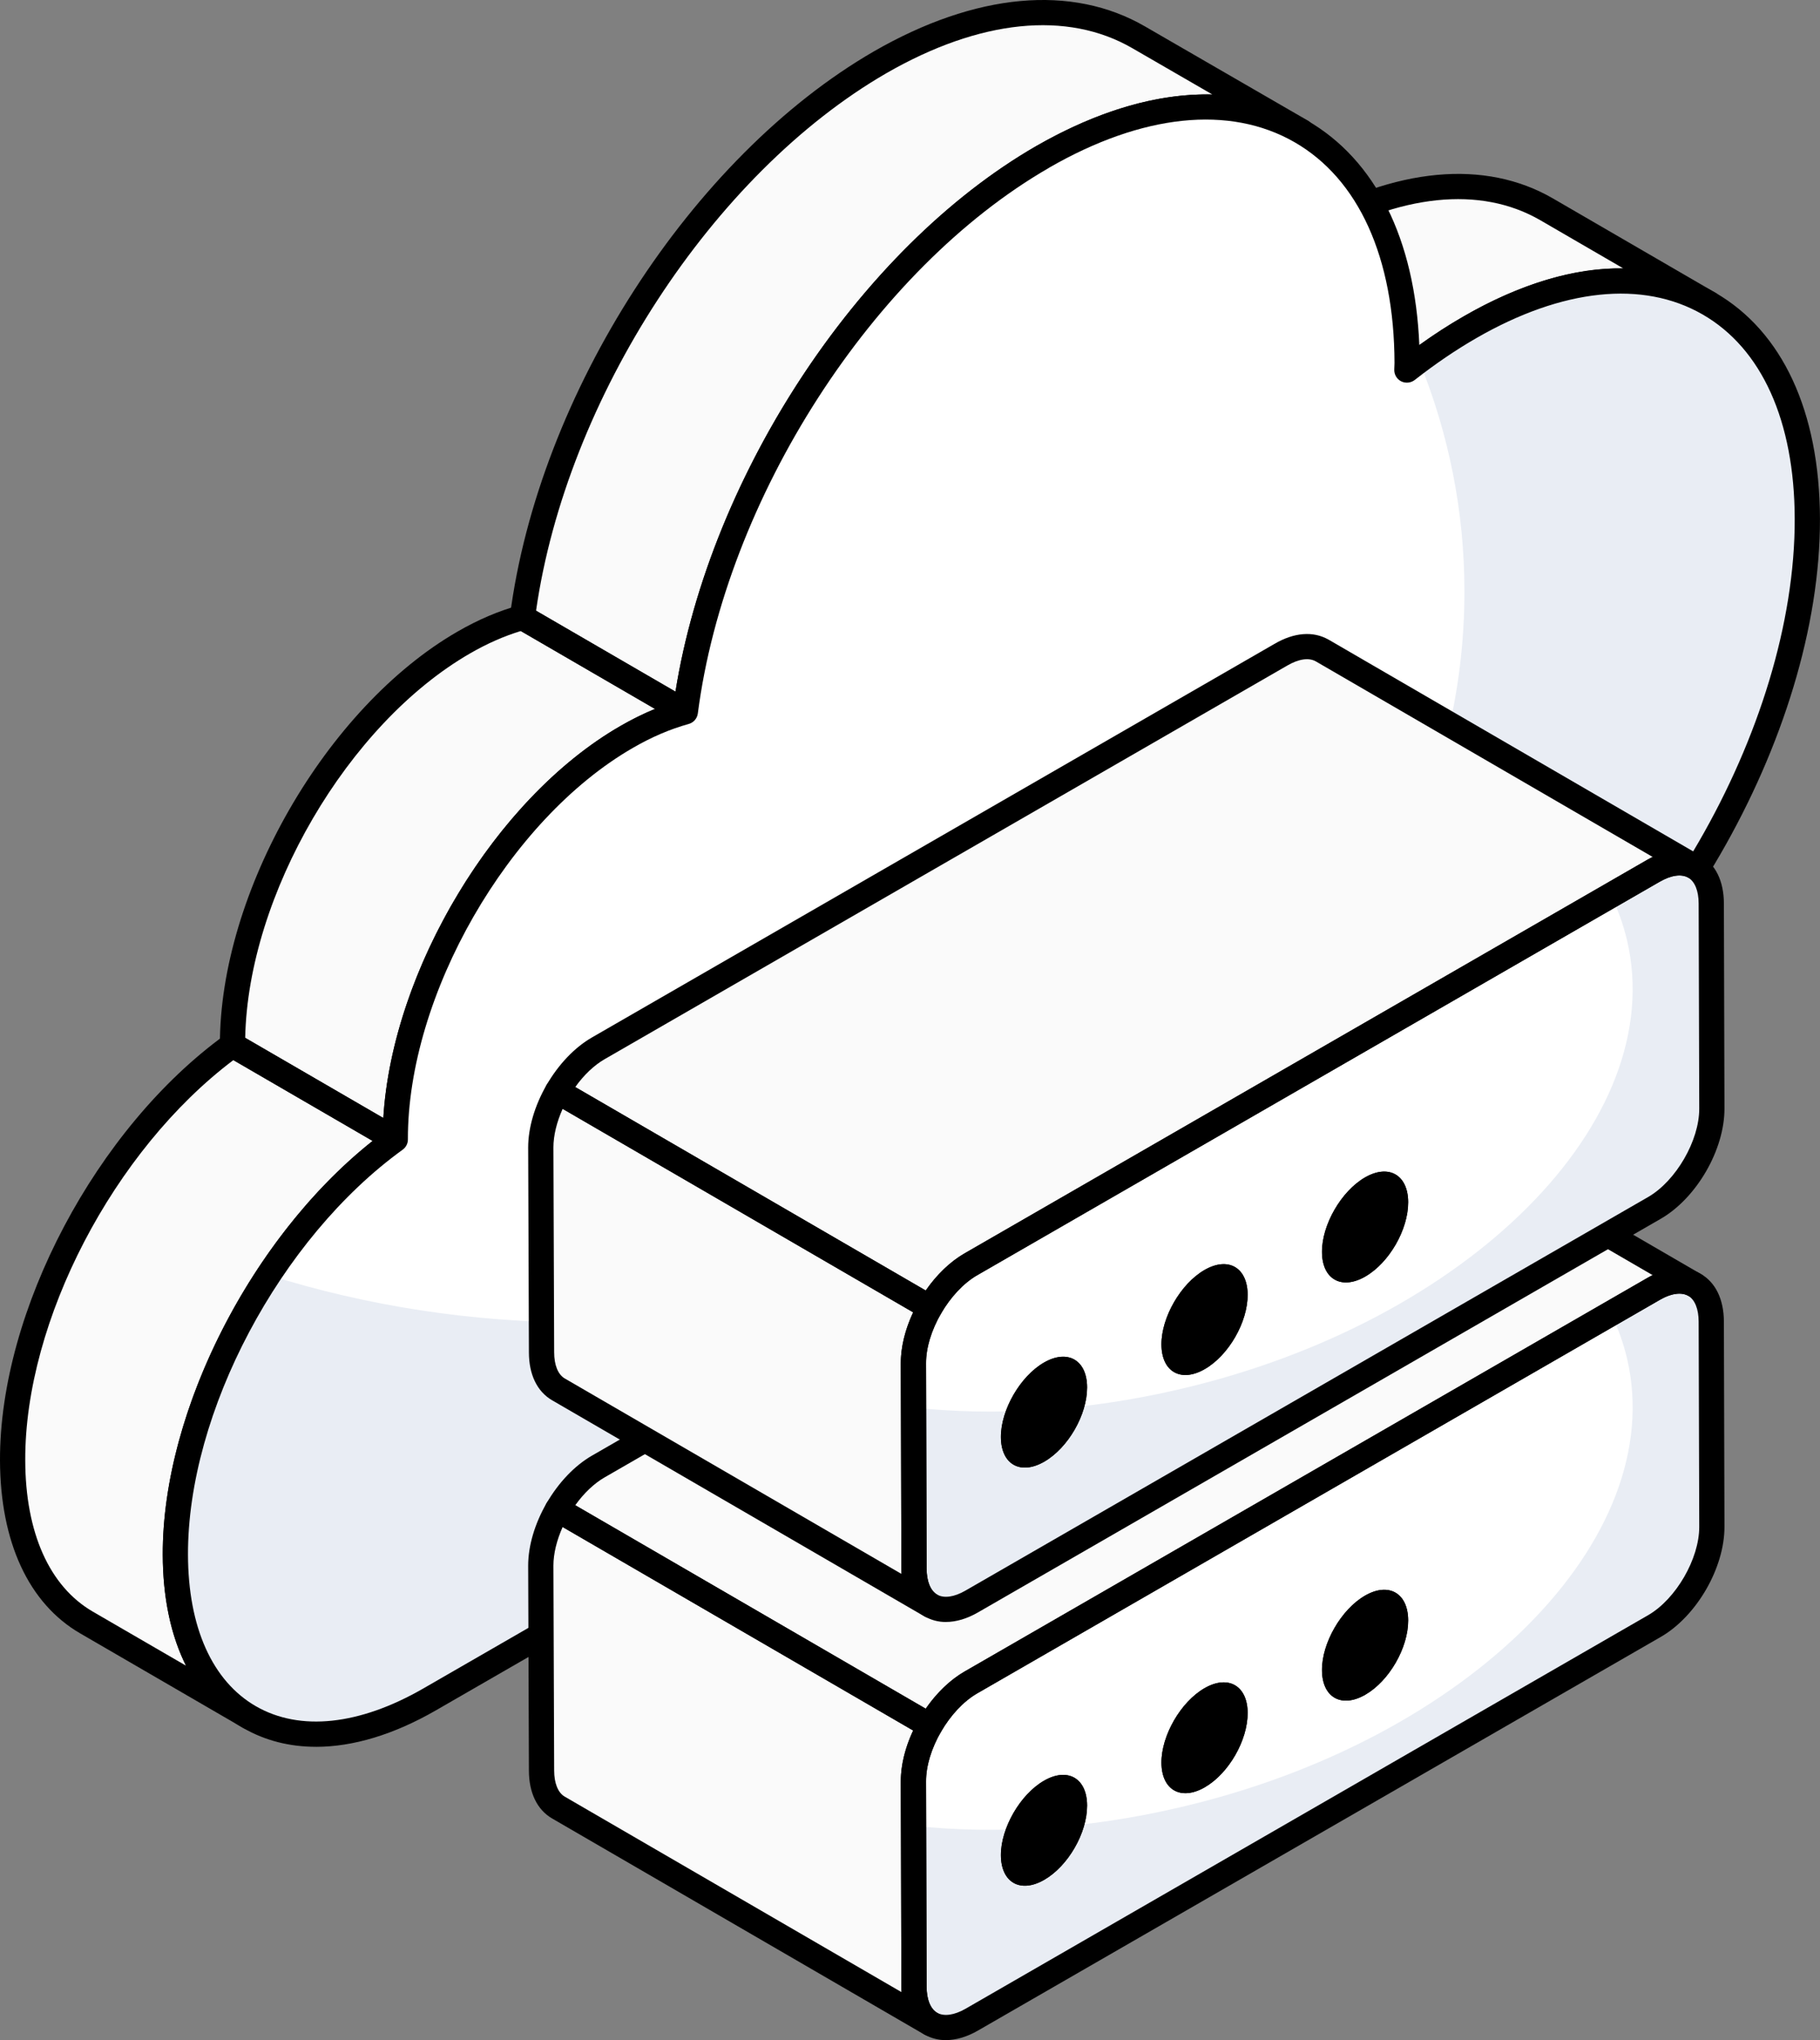 <svg width="83" height="93" viewBox="0 0 83 93" fill="none" xmlns="http://www.w3.org/2000/svg">
<rect x="0" y="0" width="83" height="93" fill="#808080" stroke="none"/>
<g clip-path="url(#clip0_150_2582)">
<path d="M70.536 9.545L77.96 13.852C75.168 12.233 71.301 12.462 67.042 14.917C66.056 15.486 65.103 16.138 64.162 16.874L56.739 12.567C57.679 11.831 58.632 11.179 59.618 10.61C63.878 8.155 67.744 7.926 70.536 9.545Z" fill="#FAFAFA"/>
<path d="M59.36 5.996C56.34 4.244 52.162 4.506 47.545 7.152C39.329 11.884 32.517 22.68 31.252 32.458L23.827 28.148C25.091 18.369 31.921 7.59 40.136 2.842C44.736 0.195 48.914 -0.049 51.934 1.702L59.36 5.996Z" fill="#FAFAFA"/>
<path d="M11.37 78.268L3.946 73.961C1.873 72.759 0.585 70.204 0.576 66.566C0.557 59.842 4.945 51.724 10.603 47.639L18.027 51.946C12.369 56.032 7.98 64.149 7.999 70.873C8.009 74.511 9.298 77.067 11.37 78.268Z" fill="#FAFAFA"/>
<path d="M18.027 51.946L10.603 47.639C10.584 40.826 15.309 32.656 21.149 29.289C22.079 28.752 22.965 28.383 23.829 28.144L31.252 32.451C30.388 32.691 29.503 33.061 28.573 33.596C22.733 36.961 18.008 45.131 18.027 51.946Z" fill="#FAFAFA"/>
<path d="M64.16 17.446C64.062 17.446 63.961 17.422 63.872 17.369L56.448 13.062C56.285 12.967 56.177 12.796 56.163 12.605C56.15 12.413 56.232 12.231 56.382 12.114C57.369 11.342 58.334 10.686 59.329 10.112C63.642 7.626 67.725 7.249 70.825 9.048L78.248 13.355C78.522 13.514 78.617 13.865 78.455 14.14C78.296 14.413 77.943 14.508 77.669 14.347L77.663 14.343C74.936 12.766 71.265 13.145 67.328 15.412C66.381 15.958 65.46 16.584 64.516 17.323C64.411 17.404 64.286 17.444 64.16 17.444V17.446ZM57.772 12.502L64.117 16.182C64.998 15.511 65.864 14.932 66.755 14.419C69.313 12.944 71.816 12.188 74.03 12.235L70.247 10.04C67.516 8.457 63.845 8.836 59.907 11.107C59.189 11.522 58.484 11.983 57.774 12.502H57.772Z" fill="black"/>
<path d="M31.252 33.033C31.154 33.033 31.053 33.006 30.964 32.955L23.538 28.644C23.339 28.529 23.228 28.303 23.257 28.074C24.564 17.968 31.541 7.147 39.848 2.345C44.489 -0.326 48.884 -0.73 52.223 1.208L59.623 5.486C59.623 5.486 59.642 5.498 59.65 5.501C59.924 5.661 60.019 6.011 59.857 6.286C59.698 6.561 59.342 6.654 59.073 6.495C59.073 6.495 59.071 6.493 59.069 6.493L59.058 6.485C56.106 4.785 52.12 5.196 47.834 7.651C39.827 12.263 33.094 22.728 31.824 32.532C31.799 32.724 31.681 32.889 31.509 32.974C31.429 33.014 31.341 33.033 31.254 33.033H31.252ZM24.448 27.844L30.804 31.535C32.384 21.655 39.194 11.299 47.256 6.656C50.094 5.031 52.847 4.248 55.286 4.305L51.643 2.199C48.675 0.478 44.691 0.882 40.421 3.338C32.502 7.917 25.832 18.172 24.446 27.842L24.448 27.844Z" fill="black"/>
<path d="M11.37 78.843C11.271 78.843 11.173 78.818 11.082 78.765L3.658 74.458C1.31 73.097 0.011 70.295 6.10556e-05 66.568C-0.019 59.751 4.395 51.414 10.267 47.173C10.451 47.038 10.696 47.029 10.893 47.143L18.317 51.45C18.486 51.546 18.593 51.723 18.602 51.918C18.612 52.111 18.522 52.297 18.365 52.413C12.764 56.456 8.556 64.392 8.575 70.873C8.582 74.17 9.676 76.619 11.651 77.77L11.659 77.774C11.932 77.933 12.027 78.284 11.866 78.558C11.759 78.74 11.568 78.843 11.368 78.843H11.37ZM10.641 48.326C5.19 52.432 1.13 60.2 1.151 66.566C1.159 69.868 2.254 72.318 4.235 73.467L8.484 75.931C7.794 74.555 7.429 72.843 7.424 70.875C7.405 64.331 11.471 56.386 16.994 52.011L10.643 48.326H10.641Z" fill="black"/>
<path d="M18.029 52.519C17.93 52.519 17.829 52.492 17.74 52.441L10.316 48.134C10.139 48.032 10.031 47.844 10.029 47.639C10.01 40.701 14.87 32.246 20.864 28.792C21.81 28.246 22.729 27.854 23.677 27.59C23.825 27.547 23.986 27.567 24.121 27.647L31.545 31.954C31.744 32.07 31.854 32.295 31.826 32.523C31.795 32.752 31.632 32.942 31.41 33.002C30.557 33.239 29.723 33.596 28.863 34.093C23.187 37.363 18.585 45.37 18.604 51.943C18.604 52.147 18.494 52.339 18.315 52.441C18.226 52.492 18.127 52.519 18.027 52.519H18.029ZM11.182 47.309L17.482 50.964C17.89 44.229 22.571 36.392 28.286 33.099C28.821 32.79 29.347 32.531 29.877 32.314L23.754 28.764C22.982 28.999 22.222 29.334 21.438 29.785C15.856 33.002 11.313 40.8 11.182 47.309Z" fill="black"/>
<path d="M47.551 7.154C56.686 1.89 64.142 6.093 64.172 16.57L64.162 16.872C65.103 16.136 66.056 15.484 67.042 14.915C75.493 10.045 82.398 13.934 82.425 23.642C82.453 33.361 75.591 45.196 67.14 50.066C58.925 54.801 25.971 73.793 19.593 77.469C13.227 81.139 8.02 78.202 7.999 70.873C7.98 64.149 12.369 56.032 18.027 51.946C18.008 45.133 22.733 36.963 28.573 33.596C29.503 33.059 30.388 32.69 31.252 32.451C32.515 22.682 39.333 11.89 47.549 7.154H47.551Z" fill="white"/>
<path d="M82.432 23.642C82.447 33.365 75.591 45.2 67.138 50.07C58.932 54.801 25.969 73.787 19.586 77.463C13.22 81.137 8.02 78.198 8.005 70.879C7.99 66.744 9.646 62.058 12.253 58.125C16.686 59.518 21.487 60.284 26.504 60.284C48.747 60.284 66.785 45.37 66.785 26.965C66.785 23.291 66.065 19.753 64.715 16.445C65.467 15.879 66.25 15.374 67.047 14.914C75.498 10.046 82.402 13.934 82.432 23.642Z" fill="#E9EDF4"/>
<path d="M14.411 79.628C13.207 79.628 12.092 79.345 11.102 78.778C8.74 77.421 7.433 74.613 7.422 70.875C7.403 64.151 11.699 55.944 17.453 51.654C17.569 44.773 22.376 36.506 28.284 33.101C29.106 32.625 29.911 32.265 30.732 32.007C32.16 21.994 39.063 11.384 47.26 6.66C51.89 3.992 56.273 3.577 59.605 5.488C62.725 7.28 64.527 10.899 64.727 15.729C65.399 15.245 66.067 14.813 66.751 14.421C71.045 11.943 75.117 11.558 78.216 13.338C81.285 15.101 82.983 18.76 82.998 23.641C83.027 33.522 76.041 45.599 67.427 50.564L19.878 77.967C17.96 79.072 16.099 79.629 14.409 79.629L14.411 79.628ZM47.839 7.651C39.825 12.269 33.091 22.73 31.824 32.523C31.794 32.752 31.63 32.94 31.408 33.002C30.555 33.239 29.721 33.596 28.861 34.093C23.185 37.363 18.583 45.37 18.602 51.943C18.602 52.127 18.513 52.301 18.363 52.409C12.762 56.453 8.554 64.39 8.573 70.869C8.58 74.181 9.684 76.636 11.674 77.781C13.68 78.934 16.392 78.646 19.303 76.97L66.852 49.567C75.147 44.784 81.876 33.154 81.847 23.641C81.834 19.188 80.343 15.882 77.642 14.332C74.917 12.766 71.252 13.152 67.328 15.412C66.381 15.958 65.46 16.584 64.516 17.323C64.337 17.459 64.098 17.482 63.898 17.382C63.699 17.279 63.578 17.073 63.585 16.849L63.596 16.546C63.581 11.744 61.961 8.161 59.033 6.48C56.076 4.781 52.097 5.194 47.837 7.649L47.839 7.651Z" fill="black"/>
<path d="M75.407 58.756C76.862 57.918 78.038 58.585 78.043 60.248L78.07 69.597C78.074 71.258 76.908 73.287 75.451 74.124L44.318 92.066C42.869 92.9 41.688 92.227 41.682 90.566L41.656 81.216C41.652 79.556 42.826 77.531 44.275 76.697L75.407 58.756Z" fill="white"/>
<path d="M78.064 69.597C78.076 71.258 76.902 73.285 75.455 74.126L44.315 92.067C42.867 92.898 41.682 92.227 41.682 90.566L41.66 83.228C45.388 83.626 49.524 83.387 53.765 82.397C66.964 79.338 76.127 70.166 74.201 61.929C74.03 61.213 73.791 60.53 73.461 59.882L75.409 58.756C76.856 57.914 78.041 58.585 78.041 60.246L78.064 69.597Z" fill="#E9EDF4"/>
<path d="M24.662 71.368L24.696 80.708C24.696 81.538 24.993 82.119 25.46 82.394L42.446 92.251C41.979 91.978 41.682 91.398 41.682 90.568L41.66 81.214C41.654 80.39 41.941 79.478 42.408 78.666L25.424 68.811C24.953 69.626 24.662 70.541 24.662 71.37V71.368Z" fill="#FAFAFA"/>
<path d="M42.444 92.249L25.456 82.395C24.989 82.124 24.695 81.538 24.695 80.714L24.662 71.368C24.662 70.543 24.957 69.62 25.424 68.807L28.447 70.566C28.121 71.673 27.948 72.824 27.948 74.016C27.948 81.592 24.778 81.743 33.605 81.743C36.65 81.743 39.498 81.006 41.923 79.736C41.749 80.234 41.652 80.735 41.663 81.212L41.684 90.568C41.684 91.404 41.979 91.978 42.446 92.251L42.444 92.249Z" fill="#FAFAFA"/>
<path d="M60.292 48.716C59.813 48.443 59.153 48.477 58.412 48.909L27.283 66.852C26.556 67.269 25.899 67.988 25.424 68.811L42.408 78.666C42.881 77.844 43.54 77.121 44.269 76.697L75.409 58.754C76.138 58.333 76.799 58.299 77.278 58.572L60.292 48.714V48.716Z" fill="#FAFAFA"/>
<path d="M77.278 58.572C76.799 58.299 76.138 58.333 75.409 58.754L44.269 76.697C43.54 77.118 42.879 77.846 42.412 78.665L25.426 68.807C25.904 67.988 26.554 67.271 27.283 66.85L31.353 64.507C35.81 69.309 33.417 66.504 42.457 66.504C54.756 66.504 65.002 60.587 67.26 52.76L77.28 58.574L77.278 58.572Z" fill="#FAFAFA"/>
<path d="M43.141 93C42.791 93 42.463 92.917 42.167 92.746C41.485 92.354 41.109 91.58 41.107 90.566L41.08 81.218C41.075 79.347 42.351 77.144 43.986 76.2L75.119 58.259C76.011 57.745 76.877 57.677 77.561 58.07C78.239 58.458 78.613 59.232 78.617 60.246L78.643 69.594C78.649 71.469 77.373 73.677 75.738 74.619L44.605 92.56C44.1 92.852 43.602 92.998 43.141 92.998V93ZM76.591 58.97C76.328 58.97 76.019 59.067 75.694 59.255L44.562 77.195C43.293 77.927 42.225 79.768 42.231 81.216L42.258 90.566C42.258 91.144 42.434 91.576 42.74 91.753C43.05 91.929 43.519 91.863 44.03 91.571L75.162 73.628C76.431 72.896 77.498 71.052 77.493 69.599L77.466 60.25C77.466 59.672 77.291 59.239 76.987 59.067C76.875 59.002 76.742 58.97 76.592 58.97H76.591Z" fill="black"/>
<path d="M42.446 92.824C42.347 92.824 42.248 92.799 42.157 92.746L25.171 82.89C24.495 82.494 24.121 81.721 24.121 80.71L24.087 71.372C24.087 70.471 24.385 69.461 24.924 68.524C25 68.392 25.126 68.297 25.274 68.255C25.422 68.217 25.579 68.236 25.712 68.314L42.697 78.17C42.97 78.329 43.063 78.678 42.905 78.951C42.467 79.713 42.227 80.515 42.233 81.209L42.258 90.564C42.258 91.142 42.432 91.576 42.736 91.754C43.01 91.914 43.103 92.264 42.943 92.539C42.837 92.721 42.645 92.824 42.446 92.824ZM25.238 71.366L25.272 80.706C25.272 81.286 25.447 81.719 25.75 81.897L41.114 90.812C41.109 90.731 41.107 90.649 41.107 90.566L41.082 81.214C41.078 80.481 41.274 79.671 41.644 78.886L25.659 69.609C25.388 70.212 25.238 70.83 25.238 71.366Z" fill="black"/>
<path d="M42.408 79.239C42.307 79.239 42.206 79.213 42.119 79.161L25.135 69.305C24.862 69.146 24.767 68.796 24.926 68.523C25.475 67.577 26.21 66.807 26.998 66.354L58.125 48.413C59.016 47.892 59.887 47.823 60.579 48.218H60.583L77.567 58.077C77.84 58.236 77.935 58.585 77.775 58.86C77.618 59.135 77.266 59.228 76.993 59.072C76.678 58.892 76.205 58.957 75.698 59.252L44.558 77.195C43.948 77.55 43.346 78.191 42.907 78.953C42.831 79.085 42.706 79.182 42.558 79.222C42.508 79.235 42.459 79.241 42.41 79.241L42.408 79.239ZM26.235 68.615L42.218 77.891C42.717 77.169 43.329 76.579 43.98 76.2L75.122 58.257C75.206 58.21 75.286 58.166 75.367 58.127L60.007 49.213C59.686 49.033 59.225 49.101 58.702 49.404L27.572 67.347C27.097 67.62 26.626 68.068 26.235 68.615Z" fill="black"/>
<path d="M47.608 81.175C48.698 80.547 49.573 81.067 49.577 82.303C49.581 83.554 48.711 85.065 47.621 85.692C46.537 86.316 45.65 85.819 45.646 84.568C45.642 83.332 46.525 81.8 47.608 81.175Z" fill="black"/>
<path d="M54.929 76.957C56.019 76.329 56.895 76.849 56.898 78.085C56.902 79.336 56.032 80.847 54.942 81.474C53.858 82.098 52.971 81.601 52.967 80.35C52.963 79.114 53.846 77.582 54.929 76.957Z" fill="black"/>
<path d="M62.25 72.737C63.34 72.109 64.216 72.629 64.219 73.865C64.223 75.116 63.353 76.627 62.263 77.254C61.179 77.878 60.292 77.381 60.288 76.13C60.284 74.894 61.167 73.362 62.25 72.737Z" fill="black"/>
<path d="M47.608 81.175C48.698 80.547 49.573 81.067 49.577 82.303C49.581 83.554 48.711 85.065 47.621 85.692C46.537 86.316 45.65 85.819 45.646 84.568C45.642 83.332 46.525 81.8 47.608 81.175Z" fill="black"/>
<path d="M54.929 76.957C56.019 76.329 56.895 76.849 56.898 78.085C56.902 79.336 56.032 80.847 54.942 81.474C53.858 82.098 52.971 81.601 52.967 80.35C52.963 79.114 53.846 77.582 54.929 76.957Z" fill="black"/>
<path d="M62.25 72.737C63.34 72.109 64.216 72.629 64.219 73.865C64.223 75.116 63.353 76.627 62.263 77.254C61.179 77.878 60.292 77.381 60.288 76.13C60.284 74.894 61.167 73.362 62.25 72.737Z" fill="black"/>
<path d="M75.407 39.694C76.862 38.856 78.038 39.524 78.043 41.186L78.07 50.536C78.074 52.197 76.908 54.225 75.451 55.063L44.318 73.004C42.869 73.838 41.688 73.165 41.682 71.504L41.656 62.155C41.652 60.494 42.826 58.469 44.275 57.635L75.407 39.694Z" fill="white"/>
<path d="M78.064 50.534C78.076 52.195 76.902 54.221 75.455 55.063L44.315 73.004C42.867 73.834 41.682 73.163 41.682 71.503L41.66 64.164C45.388 64.562 49.524 64.323 53.765 63.334C66.964 60.274 76.127 51.103 74.201 42.866C74.03 42.149 73.791 41.467 73.461 40.819L75.409 39.693C76.856 38.851 78.041 39.522 78.041 41.182L78.064 50.534Z" fill="#E9EDF4"/>
<path d="M24.662 52.305L24.696 61.645C24.696 62.475 24.993 63.055 25.46 63.33L42.446 73.188C41.979 72.915 41.682 72.335 41.682 71.504L41.66 62.151C41.654 61.326 41.941 60.414 42.408 59.603L25.424 49.747C24.953 50.562 24.662 51.478 24.662 52.306V52.305Z" fill="#FAFAFA"/>
<path d="M42.444 73.186L25.456 63.332C24.989 63.061 24.695 62.475 24.695 61.651L24.662 52.305C24.662 51.48 24.957 50.557 25.424 49.743L28.447 51.503C28.121 52.61 27.948 53.761 27.948 54.953C27.948 62.528 24.778 62.68 33.605 62.68C36.65 62.68 39.498 61.943 41.923 60.672C41.749 61.171 41.652 61.671 41.663 62.149L41.684 71.504C41.684 72.341 41.979 72.915 42.446 73.188L42.444 73.186Z" fill="#FAFAFA"/>
<path d="M60.292 29.653C59.813 29.38 59.153 29.414 58.412 29.846L27.283 47.789C26.556 48.206 25.899 48.925 25.424 49.747L42.408 59.603C42.881 58.78 43.54 58.058 44.269 57.633L75.409 39.691C76.138 39.27 76.799 39.236 77.278 39.509L60.292 29.651V29.653Z" fill="#FAFAFA"/>
<path d="M77.278 39.51C76.799 39.237 76.138 39.272 75.409 39.692L44.269 57.635C43.54 58.056 42.879 58.784 42.412 59.603L25.426 49.745C25.904 48.926 26.554 48.21 27.283 47.789L31.353 45.446C35.81 50.248 37.197 50.998 46.234 50.998C58.533 50.998 65.002 41.526 67.26 33.698L77.28 39.512L77.278 39.51Z" fill="#FAFAFA"/>
<path d="M43.141 73.939C42.791 73.939 42.463 73.853 42.169 73.684C41.487 73.292 41.111 72.519 41.107 71.504L41.08 62.157C41.075 60.286 42.351 58.083 43.986 57.139L75.119 39.196C76.011 38.68 76.879 38.616 77.561 39.008C78.239 39.399 78.613 40.17 78.617 41.182L78.643 50.532C78.649 52.407 77.373 54.615 75.738 55.558L44.605 73.499C44.1 73.791 43.602 73.937 43.141 73.937V73.939ZM75.694 40.191L44.562 58.134C43.293 58.866 42.225 60.706 42.231 62.155L42.258 71.504C42.258 72.083 42.434 72.515 42.74 72.691C43.05 72.871 43.523 72.801 44.03 72.507L75.162 54.566C76.431 53.834 77.498 51.99 77.493 50.538L77.466 41.188C77.466 40.61 77.291 40.18 76.987 40.005C76.68 39.827 76.209 39.897 75.694 40.193V40.191Z" fill="black"/>
<path d="M42.446 73.76C42.347 73.76 42.248 73.736 42.157 73.683L25.171 63.827C24.495 63.431 24.121 62.657 24.121 61.647L24.087 52.309C24.087 51.408 24.385 50.398 24.924 49.461C25 49.328 25.126 49.234 25.274 49.192C25.422 49.152 25.579 49.173 25.712 49.251L42.697 59.107C42.97 59.266 43.063 59.615 42.905 59.888C42.467 60.65 42.227 61.452 42.233 62.145L42.258 71.501C42.258 72.079 42.432 72.513 42.736 72.691C43.01 72.85 43.103 73.203 42.943 73.476C42.837 73.658 42.645 73.76 42.446 73.76ZM25.238 52.303L25.272 61.643C25.272 62.223 25.447 62.655 25.75 62.834L41.114 71.749C41.109 71.668 41.107 71.586 41.107 71.503L41.082 62.151C41.078 61.419 41.274 60.608 41.644 59.823L25.659 50.547C25.388 51.15 25.238 51.768 25.238 52.305V52.303Z" fill="black"/>
<path d="M42.408 60.176C42.307 60.176 42.206 60.149 42.119 60.098L25.135 50.242C24.862 50.083 24.767 49.732 24.926 49.459C25.475 48.513 26.21 47.744 26.998 47.291L58.125 29.349C59.016 28.828 59.887 28.76 60.579 29.154H60.583L77.567 39.014C77.84 39.173 77.935 39.522 77.775 39.797C77.618 40.072 77.266 40.166 76.993 40.009C76.678 39.829 76.205 39.893 75.698 40.189L44.558 58.132C43.948 58.487 43.346 59.127 42.907 59.889C42.831 60.022 42.706 60.119 42.558 60.159C42.508 60.172 42.459 60.178 42.41 60.178L42.408 60.176ZM26.235 49.552L42.218 58.828C42.715 58.106 43.329 57.516 43.98 57.137L75.122 39.194C75.206 39.147 75.286 39.103 75.367 39.063L60.007 30.149C59.686 29.968 59.225 30.036 58.702 30.341L27.572 48.284C27.097 48.557 26.626 49.004 26.235 49.552Z" fill="black"/>
<path d="M47.608 62.113C48.698 61.486 49.573 62.005 49.577 63.241C49.581 64.492 48.711 66.003 47.621 66.631C46.536 67.254 45.65 66.758 45.646 65.506C45.642 64.27 46.525 62.739 47.608 62.113Z" fill="black"/>
<path d="M54.929 57.893C56.019 57.266 56.894 57.785 56.898 59.021C56.902 60.272 56.032 61.783 54.942 62.411C53.858 63.034 52.971 62.538 52.967 61.287C52.963 60.051 53.846 58.519 54.929 57.893Z" fill="black"/>
<path d="M62.25 53.673C63.34 53.046 64.216 53.565 64.219 54.801C64.223 56.053 63.353 57.563 62.263 58.191C61.179 58.815 60.292 58.318 60.288 57.067C60.284 55.831 61.167 54.299 62.25 53.673Z" fill="black"/>
<path d="M47.608 62.113C48.698 61.486 49.573 62.005 49.577 63.241C49.581 64.492 48.711 66.003 47.621 66.631C46.536 67.254 45.65 66.758 45.646 65.506C45.642 64.27 46.525 62.739 47.608 62.113Z" fill="black"/>
<path d="M54.929 57.893C56.019 57.266 56.894 57.785 56.898 59.021C56.902 60.272 56.032 61.783 54.942 62.411C53.858 63.034 52.971 62.538 52.967 61.287C52.963 60.051 53.846 58.519 54.929 57.893Z" fill="black"/>
<path d="M62.25 53.673C63.34 53.046 64.216 53.565 64.219 54.801C64.223 56.053 63.353 57.563 62.263 58.191C61.179 58.815 60.292 58.318 60.288 57.067C60.284 55.831 61.167 54.299 62.25 53.673Z" fill="black"/>
</g>
<defs>
<clipPath id="clip0_150_2582">
<rect width="83" height="93" fill="white"/>
</clipPath>
</defs>
</svg>
